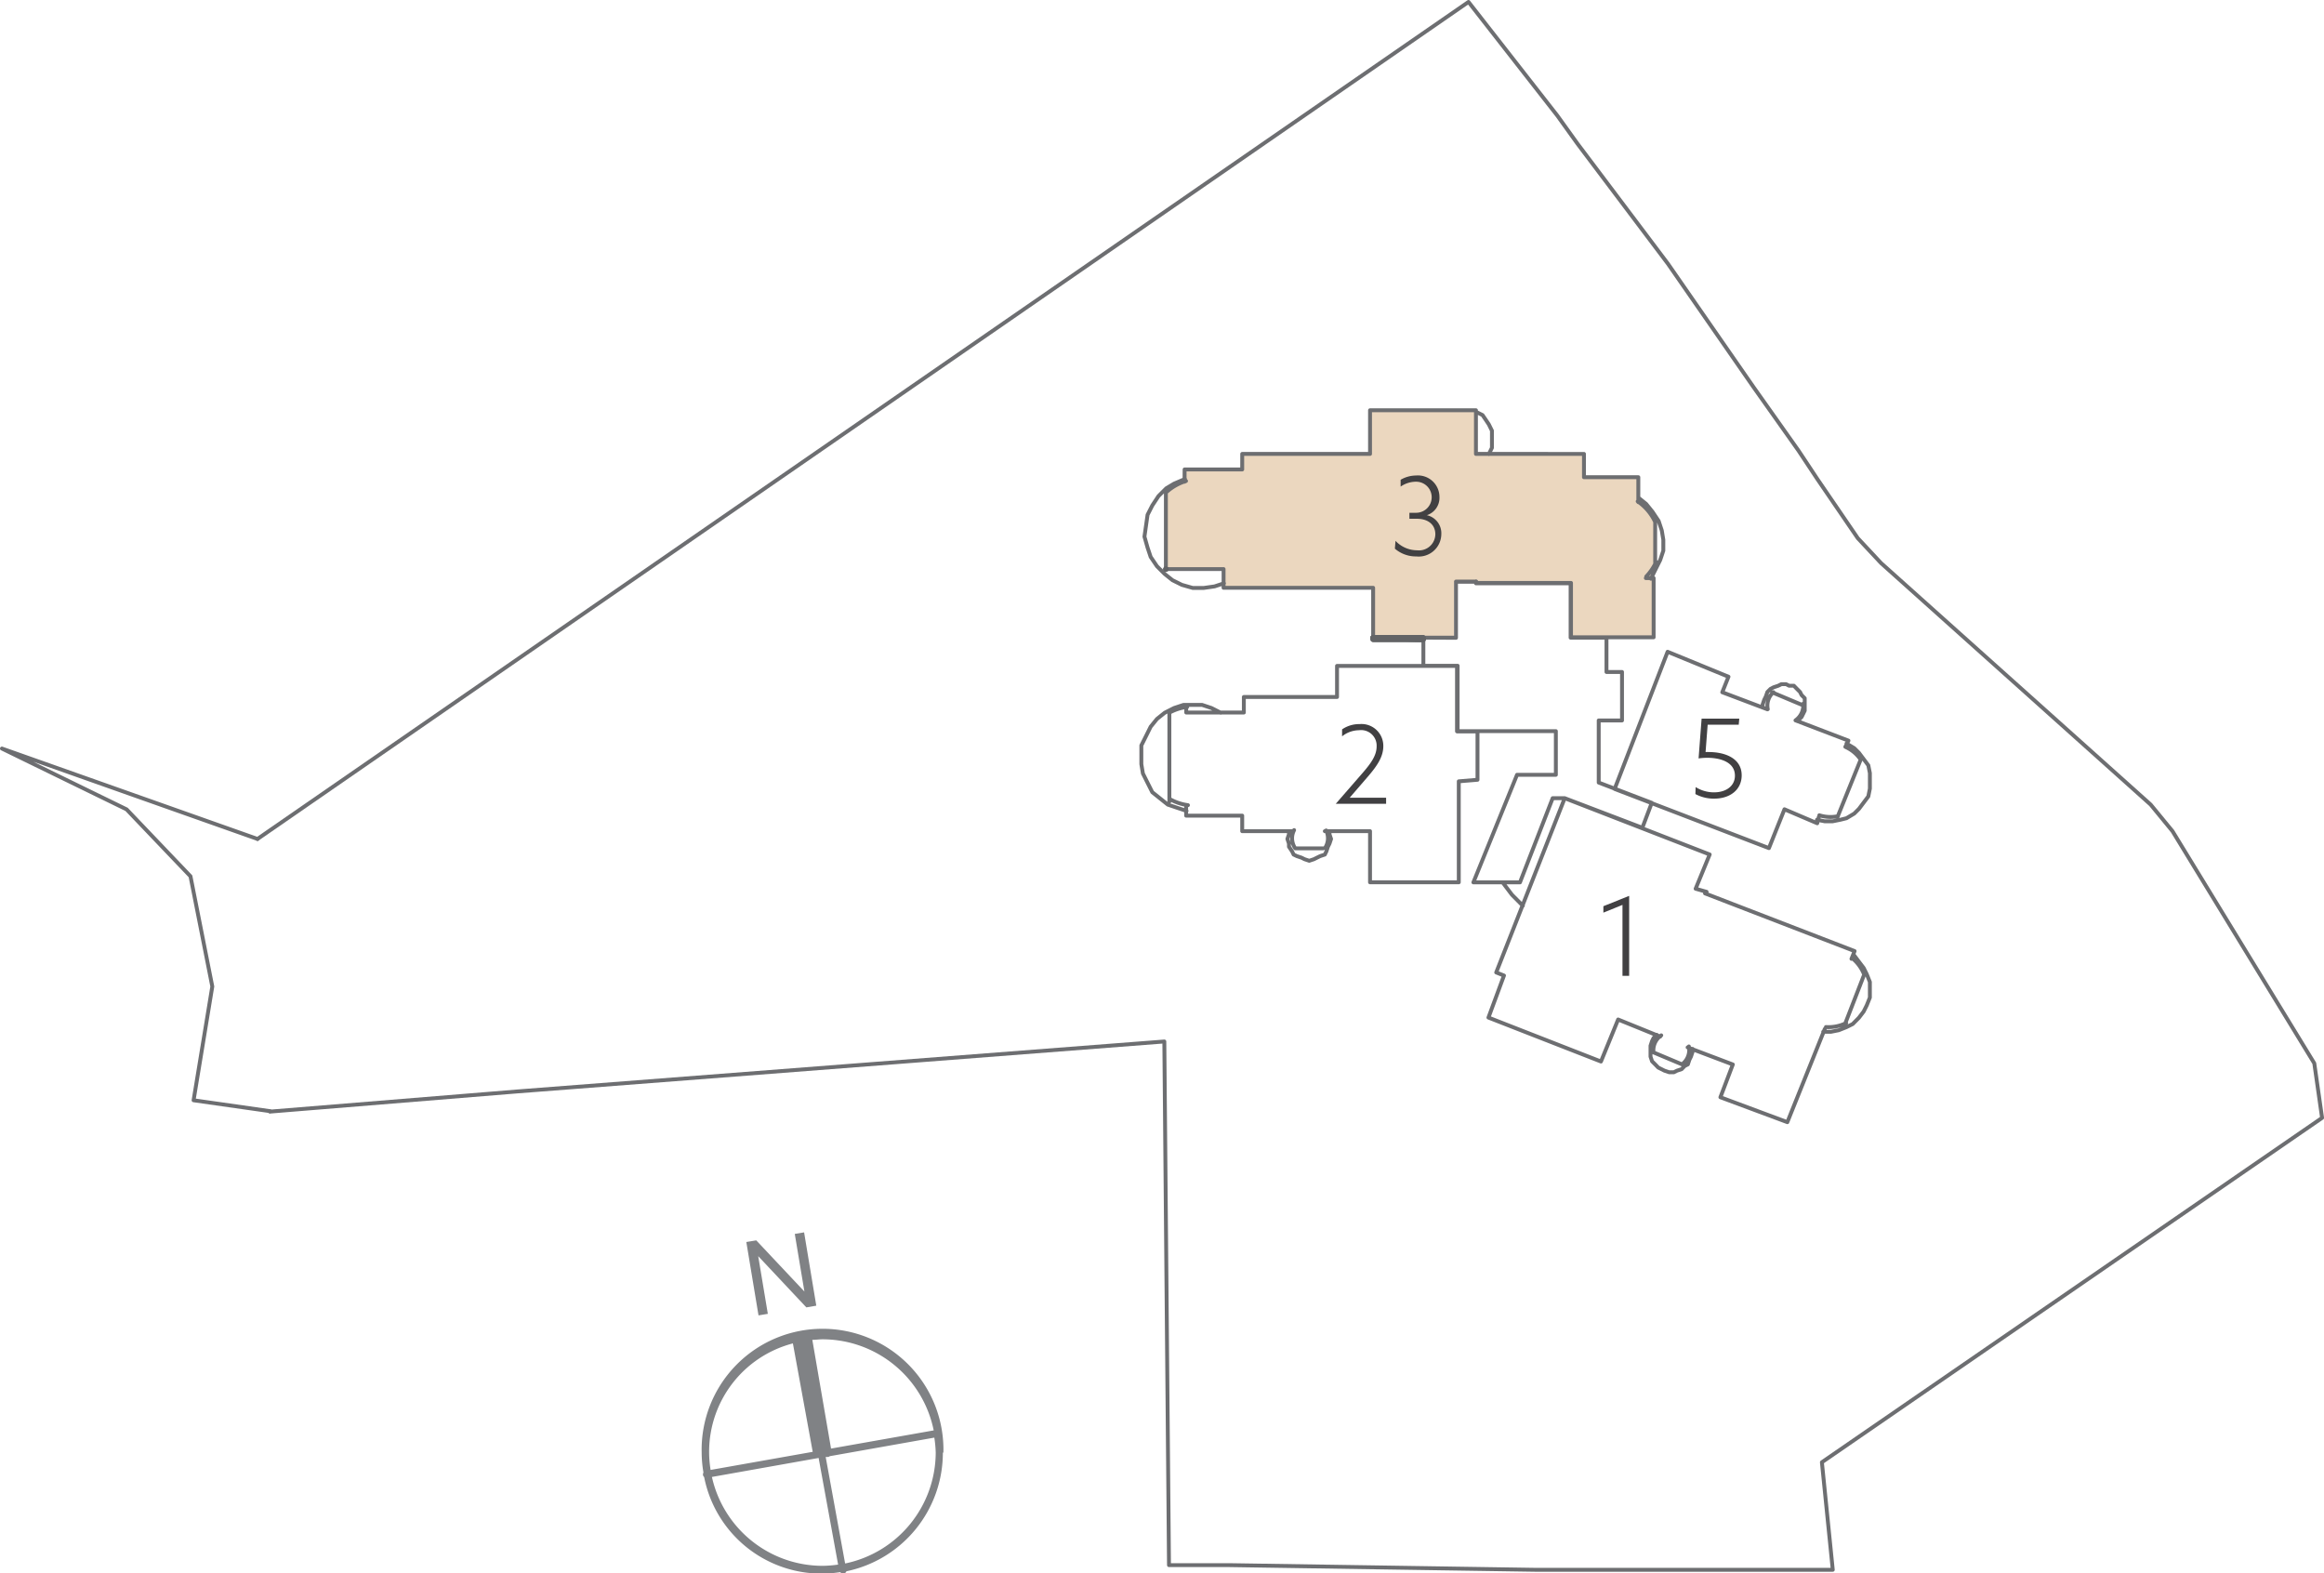 <svg xmlns="http://www.w3.org/2000/svg" id="Layer_1" data-name="Layer 1" viewBox="0 0 299.28 202.58"><defs><style>.cls-1{fill:#ebd7bf;}.cls-2{fill:#414042;}.cls-3,.cls-4{fill:none;stroke-linecap:round;stroke-linejoin:round;}.cls-3{stroke:#6d6e71;stroke-width:0.5px;}.cls-4{stroke:#636466;stroke-width:0.7px;}.cls-5{fill:#808285;}</style></defs><polygon class="cls-1" points="152.24 62.08 150.28 62.95 150.28 73.12 157.52 73.17 157.39 75.77 176.56 75.77 176.75 82.16 187.25 82.16 187.25 74.99 202.11 75.12 202.24 82.16 212.85 82.16 213.19 66.6 210.93 64.16 210.93 61.55 203.81 61.42 203.74 58.49 190 58.21 190.05 52.96 176.36 53.02 176.36 58.49 159.87 58.49 159.74 60.43 152.37 60.64 152.24 62.08"></polygon><path class="cls-2" d="M428.21,419.61a3.82,3.82,0,0,0,2.77,1.22,2.11,2.11,0,0,0,2.36-2.06c0-1.16-.83-2-2.4-2H430V416h.87a2,2,0,1,0,0-4,3.47,3.47,0,0,0-2,.63v-.88a4,4,0,0,1,2-.55,2.77,2.77,0,0,1,3,2.75,2.35,2.35,0,0,1-1.62,2.36v0a2.38,2.38,0,0,1,1.86,2.45,2.91,2.91,0,0,1-3.22,2.86,4.13,4.13,0,0,1-2.76-1Z" transform="translate(-248.5 -349.97)"></path><path class="cls-3" d="M281.66,458l-32.91-11.64,16.05,7.83,8.23,8.62L275.84,477l-2.41,14.65,9.83,1.4m178.59-9.83-.4.4-.2.4-.2.61v1.4l.2.6.4.4.4.41.4.2.4.2.6.2h.61l.4-.2.6-.2.4-.41.4-.2.2-.6.2-.4.2-.6v-.4m13.65-42.34.4-.4.2-.4.2-.41v-1.6l-.4-.4-.2-.4-.4-.4-.4-.41h-.61l-.4-.2h-.6l-.4.2-.6.2-.4.21-.4.4-.21.6-.2.4-.2.6v.4m7,14.45,1,.2h1l1-.2.8-.2,1-.6.6-.6.61-.81.6-.8.2-1v-2l-.2-1-.6-.8-.61-.81-.6-.6-1-.6m-3,37.12h1l1-.2,1-.4.8-.4.8-.81.61-.8.4-.8.4-1v-2l-.4-1-.4-.81-.61-.8-.6-.8M442,463.59l1.21,1.6,1.4,1.41M414.49,457v.4l-.2.6.2.6v.4l.4.6.2.41.41.2.6.2.4.2.6.2.6-.2.4-.2.41-.2.6-.2.2-.41.2-.6.2-.4.2-.6-.2-.6V457m-14-15.25-1.2-.61-1.2-.4h-2.41l-1.21.4-1.2.61-1,.8-.81,1-.6,1.21-.6,1.2v2.41l.2,1.2.6,1.2.61,1.21,1,.8,1,.8,1.21.41,1.2.4m59.8-29.9.6-1.21.6-1.2.4-1.2v-1.41l-.2-1.2-.4-1.21-.8-1.2-.81-1-1-.81m-19.26-5.61.4-.81v-2.2l-.4-.81-.4-.6-.41-.6-.8-.4m-37.52,8.63-1.41.6-1,.6-1,1-.8,1.21-.61,1.2-.2,1.41-.2,1.4.4,1.41.4,1.2.81,1.2,1,1,1,.8,1.21.6,1.4.4h1.41l1.4-.2,1.21-.4m25.68,7v3.62h4.41v8.42h12.65v5.62h-5l-5.62,13.85h6l4.21-10.84H450l10,3.81,1.21-3.21-6.83-2.61v-8h3V436.5h-2v-4.42h-4.62v-7H438.57v-.2H436v7.22Zm30.5,51.37-5.42-2.2-2.21,5.41L440.18,481l2-5.41-1-.4L450,452.75,468.67,460m-6.24,23.29a2.32,2.32,0,0,0-1,2.14m3.8,1.65-3.81-1.6m3.86,1.4a2.3,2.3,0,0,0,.71-2.16m17.5-2.25-4.82,12-8.62-3.21,1.6-4.22-5.82-2.2m17.81-2.62a5.19,5.19,0,0,0,2.6-.51m2.27-6.1-2.41,6.22m2.46-6.38a5.18,5.18,0,0,0-1.57-2.13M468.67,460l-1.81,4.41,1.41.4-.2.2,19.26,7.43-.4,1m-4.21-18.26-.2.8-4.22-1.8-2,5-19.87-7.62,6.82-17.66m19.54,21.05a4.77,4.77,0,0,0,2.4.12m2.94-7.32-3,7.42m2.92-7.48a4.63,4.63,0,0,0-1.81-1.5m-6.52-3.46,6.82,2.61-.4.8m-6.38-3.44a2.32,2.32,0,0,0,.95-2.11m-4-1.47,3.81,1.6m-3.64-1.62a2.31,2.31,0,0,0-.73,2.19m-12.89-7.39,7.83,3.21-.8,2,5.82,2.2m-74.85-.2v.61h7.42v-2h12v-4h15.45v8.42M401.38,441a6.42,6.42,0,0,0-2.29.74m0,11.45V441.92m.15,11a6.55,6.55,0,0,0,2.24.73M415.09,457h-6.62v-2h-7.22v-1.21m13.9,3.07a2.28,2.28,0,0,0,.15,2.35m3.61,0H415.3m3.84-.05a2.29,2.29,0,0,0,.14-2.25m16.88-12.75h2.61v6.22l-2.41.2v13H424.93V457h-5.82m-20.47-43.75v10h7.43v2.41h19.26v6.62h6.42v-.2H436v-7.22h2.61m-37.38-12.95a6.62,6.62,0,0,0-2.42,1.34m60.67,1.38v-3.21h-7v-3H438.57v-5.62H424.93v5.62H408.47v2h-7.42V412m60.59,5.16a6.56,6.56,0,0,0-2.24-2.63m2.25,7.9v-5.22m-1.15,7a7,7,0,0,0,1.27-1.87m-23.2,2.49v.2h12.24v7h10.64v-7.62h-1" transform="translate(-248.5 -349.97)"></path><path class="cls-3" d="M547.53,493.89l-1-7L528.27,457l-2.81-3.42-34.72-31.1-3-3.21-5.21-7.62L480.11,408l-5.82-8.22-11-15.85-11.64-15.45-2.6-3.62-11.44-14.64m0,0L281.66,458m1.6,35.11,31.91-2.6,83.27-6.43.6,67.43h7.83l39.33.6h38.32l-1.4-13.85,64.41-44.34" transform="translate(-248.5 -349.97)"></path><path class="cls-4" d="M398.64,423.26h0Z" transform="translate(-248.5 -349.97)"></path><path class="cls-4" d="M398.64,423.26h0Z" transform="translate(-248.5 -349.97)"></path><path class="cls-4" d="M431.75,432.29Zm0,0h-6.42v-.2Z" transform="translate(-248.5 -349.97)"></path><path class="cls-4" d="M431.75,432.29Zm0,0h-6.42v-.2Z" transform="translate(-248.5 -349.97)"></path><polygon class="cls-4" points="176.83 82.12 183.25 82.12 183.25 82.32 176.83 82.12"></polygon><polygon class="cls-4" points="176.83 82.12 183.25 82.12 183.25 82.32 176.83 82.12"></polygon><polygon class="cls-5" points="97.68 169.38 96.11 159.93 97.39 159.72 103.59 166.31 102.35 158.89 103.55 158.69 105.12 168.13 103.84 168.35 97.64 161.75 98.88 169.18 97.68 169.38"></polygon><path class="cls-5" d="M357.33,551.28l-2.5-13.7.3,0a.48.48,0,0,0,.23-.1l13.46-2.39A15.54,15.54,0,0,1,369,537a14.63,14.63,0,0,1-11.63,14.29m-17.22-11.13,13.77-2.45,2.51,13.73a15.16,15.16,0,0,1-2,.16,14.62,14.62,0,0,1-14.25-11.44m10.42-17.24,2.56,14-13.15,2.33a14.42,14.42,0,0,1,10.59-16.29m18.14,11.2-13.22,2.34-2.41-14c.44,0,.87-.07,1.32-.07a14.63,14.63,0,0,1,14.31,11.73m1.25,2.88a15.57,15.57,0,1,0-31.13,0,15.3,15.3,0,0,0,.23,2.55.51.51,0,0,0-.06.32.49.49,0,0,0,.15.26,15.4,15.4,0,0,0,17.53,12.24.46.46,0,0,0,.35.19h.09a.48.48,0,0,0,.35-.3A15.59,15.59,0,0,0,369.92,537" transform="translate(-248.5 -349.97)"></path><path class="cls-2" d="M457.44,466.49l-2.46,1v-.83l3.32-1.33v10.3h-.86Z" transform="translate(-248.5 -349.97)"></path><path class="cls-2" d="M424,449.47c1.11-1.28,1.78-2.27,1.78-3.39a2,2,0,0,0-2.27-2.08,3.52,3.52,0,0,0-2.18.79v-.9a3.89,3.89,0,0,1,2.24-.68,2.81,2.81,0,0,1,3.07,2.84c0,1.34-.76,2.49-1.95,3.88l-2.38,2.76v0H427v.78h-6.48v0Z" transform="translate(-248.5 -349.97)"></path><path class="cls-2" d="M466.86,451.32a4.46,4.46,0,0,0,2.35.68c1.62,0,2.71-.85,2.71-2.15,0-1.78-1.95-2.3-3.55-2.3a8.59,8.59,0,0,0-1.13.08l.39-5.12h4.85l-.07.78h-4l-.27,3.52a3.39,3.39,0,0,1,.44,0c1.94,0,4.21.73,4.21,3,0,1.78-1.4,3-3.56,3a5,5,0,0,1-2.4-.59Z" transform="translate(-248.5 -349.97)"></path></svg>